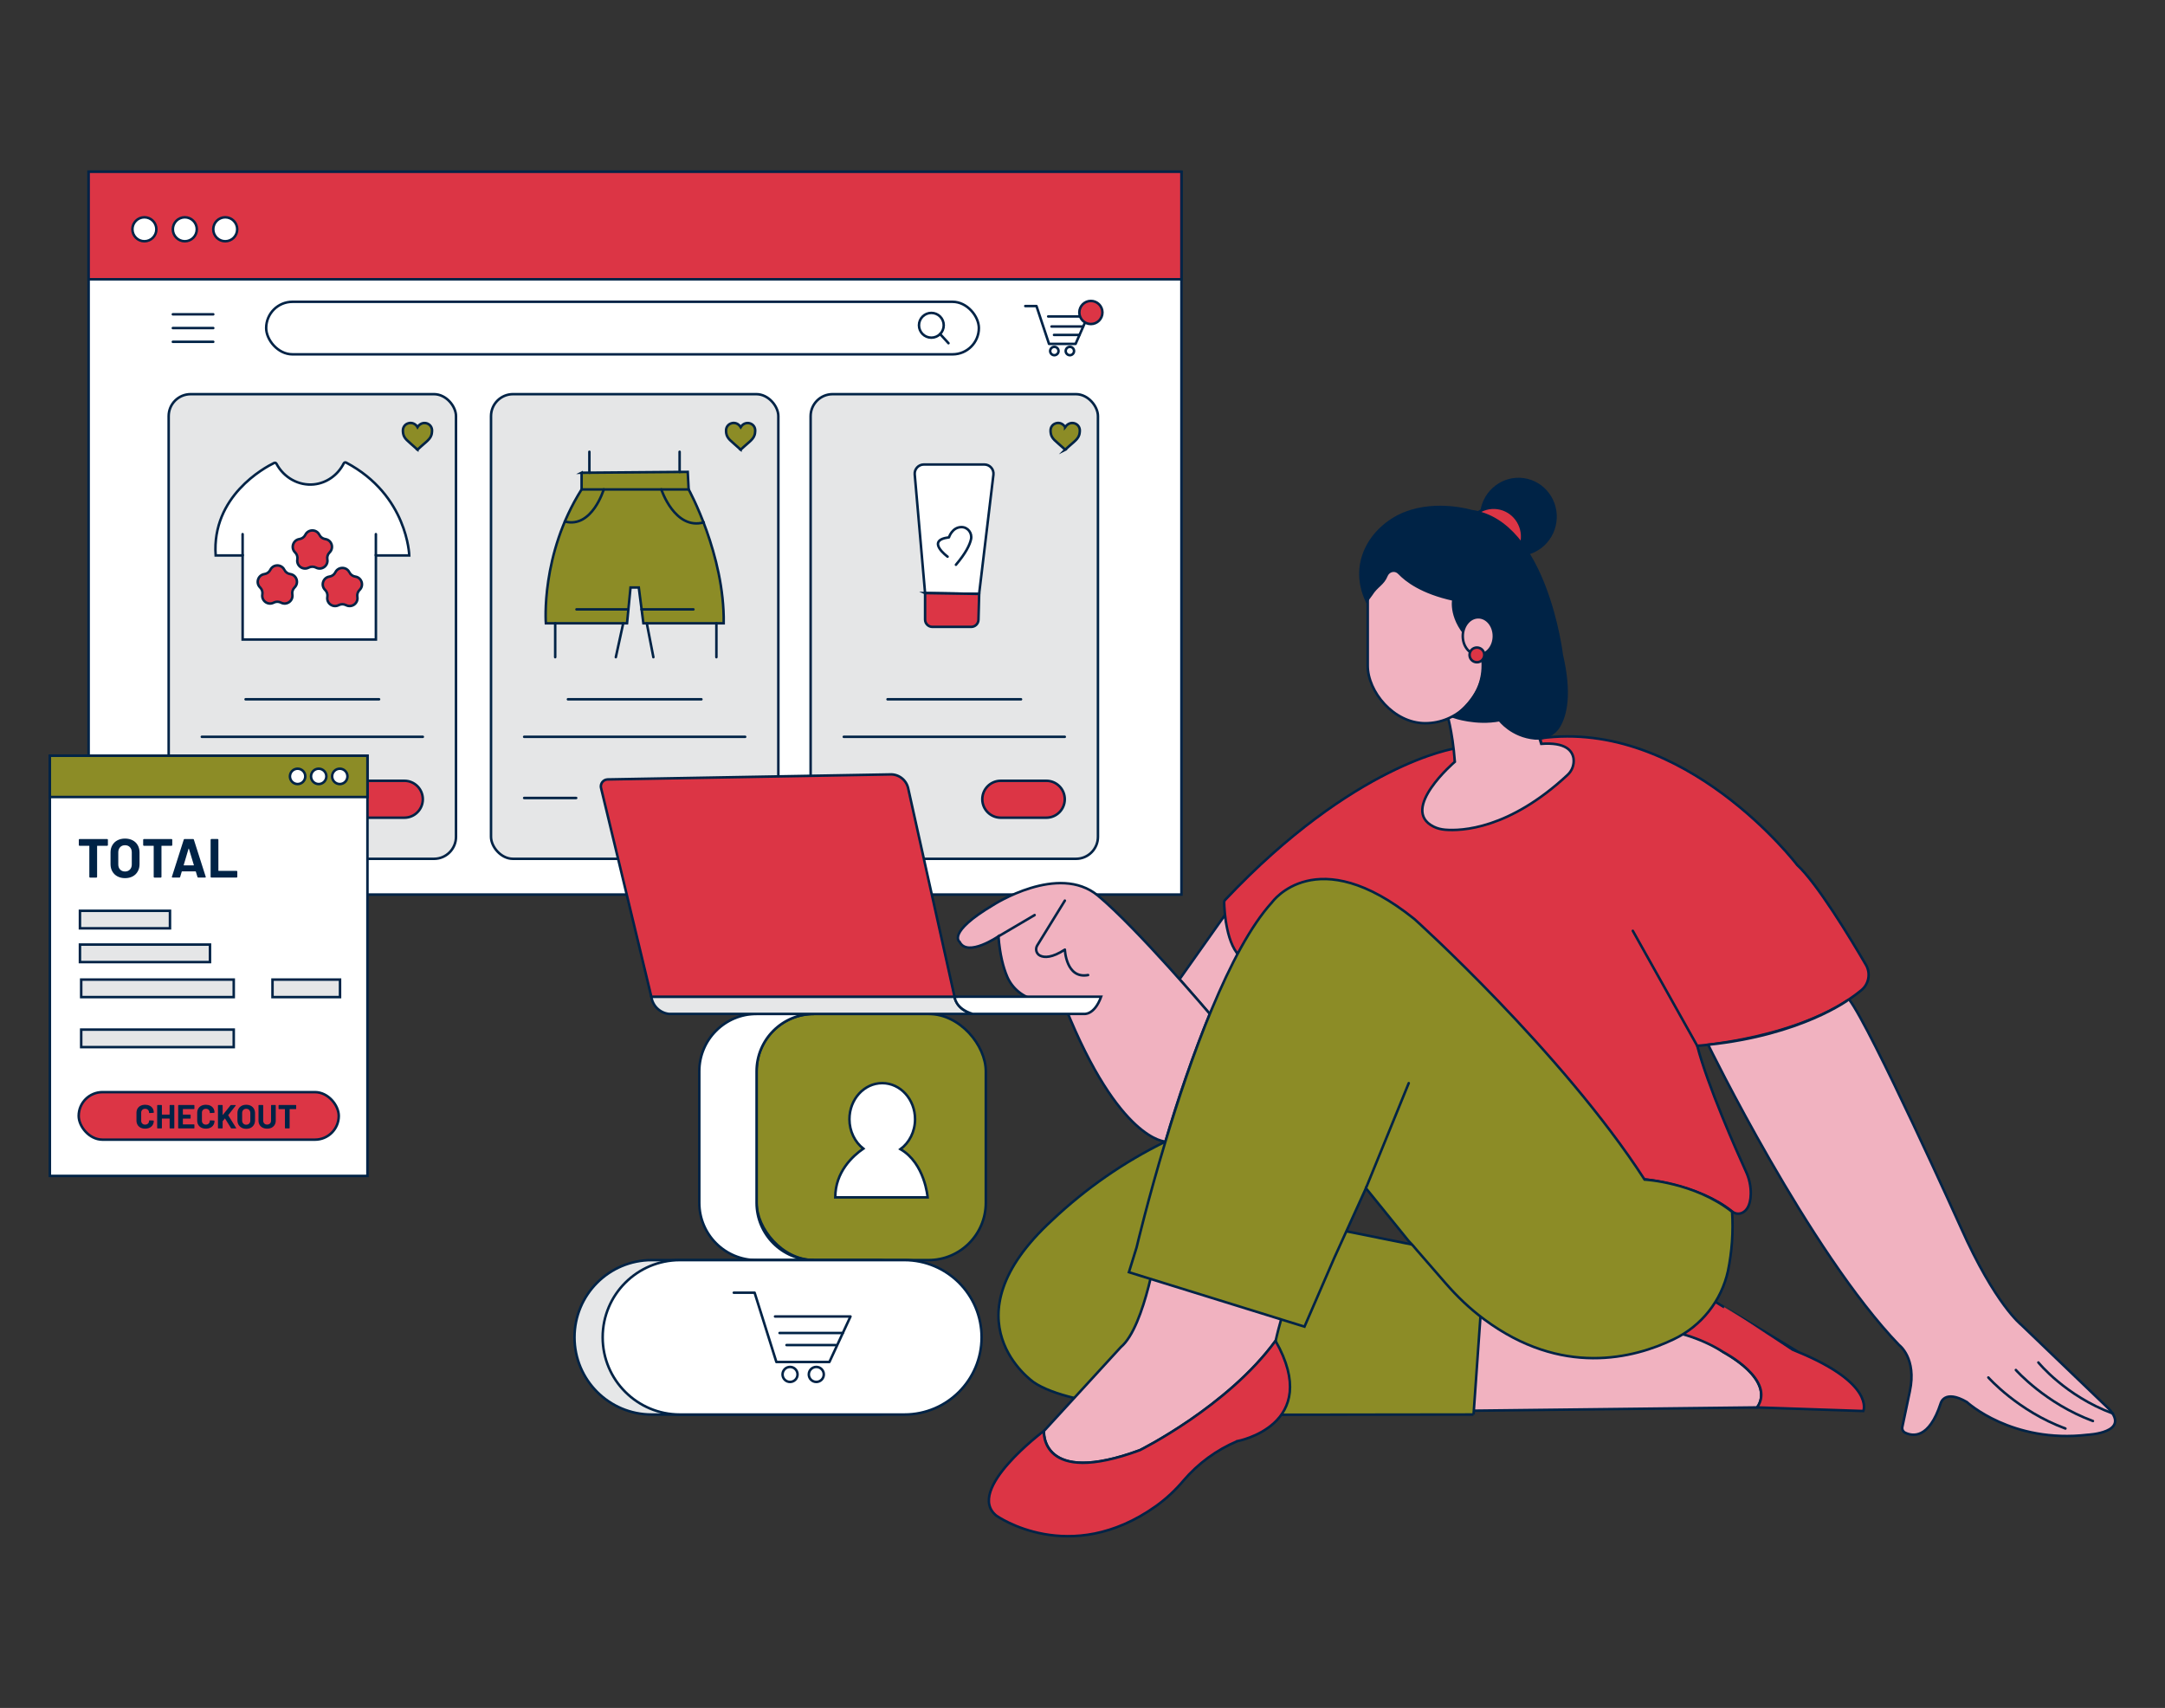 <?xml version="1.0" encoding="UTF-8"?>
<svg xmlns="http://www.w3.org/2000/svg" id="a" width="865.76" height="682.89" viewBox="0 0 865.76 682.89">
  <rect x="0" y="0" width="865.76" height="682.89" fill="#333333" stroke="none"/>
  <path d="M591.77,516.99s-10.45,2.43-7.9,36.43c0,0-5.95,12.05,3.73,10.64l115.05-1.33s8.59-9.49-13.57-22.15c0,0-14.17-11.4-42.49-10.24,0,0-13.87-1.2-17.27-7.82l-37.55-5.53Z" fill="#f1b2c0" stroke="#002346" stroke-miterlimit="10"></path>
  <path d="M647.16,496.76c-1.99-1.26-4.58-1.04-6.33,.53-6.09,5.42-18.44,18-11.51,25.23,0,0,3.11,6.91,17.27,7.82,0,0,23.6-1.79,42.49,10.24,0,0,21.24,11,13.57,22.15l42.48,1.44s4.72-10.84-26-23.59c.04,0-54.89-33.03-71.97-43.82Z" fill="#dc3545" stroke="#002346" stroke-miterlimit="10"></path>
  <path d="M589.26,565.56l-85.32,.11,6.5-79,56.37,11.37,26.8,5.75-4.35,61.77Z" fill="#8c8c26" stroke="#002346" stroke-miterlimit="10"></path>
  <path d="M489.83,365.87l-18.14,25.65,12.1,13.88,12-24.06s-4.09-4.7-5.96-15.47Z" fill="#f1b2c0" stroke="#002346" stroke-miterlimit="10"></path>
  <path d="M429.56,558.96l36.5-15.93,14.35-59.65-14.35-26.94c-16.61,8.14-31.89,18.74-45.33,31.45-43.54,39.94-7.31,64.81-7.31,64.81,3.74,2.55,9.39,4.61,16.14,6.26" fill="#8c8c26" stroke="#002346" stroke-miterlimit="10"></path>
  <rect x="35.44" y="68.67" width="437" height="289" fill="#fff" stroke="#002346" stroke-miterlimit="10"></rect>
  <rect x="35.44" y="68.67" width="437" height="43" fill="#dc3545" stroke="#002346" stroke-miterlimit="10"></rect>
  <rect x="324.16" y="157.6" width="114.9" height="185.78" rx="8.79" ry="8.79" fill="#e5e6e7" stroke="#002346" stroke-miterlimit="10"></rect>
  <rect x="196.35" y="157.6" width="114.9" height="185.78" rx="8.79" ry="8.79" fill="#e5e6e7" stroke="#002346" stroke-miterlimit="10"></rect>
  <rect x="67.45" y="157.6" width="114.9" height="185.78" rx="8.79" ry="8.79" fill="#e5e6e7" stroke="#002346" stroke-miterlimit="10"></rect>
  <rect x="302.55" y="405.4" width="91.66" height="98.42" rx="22.91" ry="22.91" fill="#8c8c26" stroke="#002346" stroke-miterlimit="10"></rect>
  <path d="M325.47,503.83h-22.92c-12.65,0-22.91-10.27-22.91-22.92v-52.59c0-12.65,10.26-22.91,22.91-22.92h22.92c-12.66,0-22.92,10.26-22.92,22.92h0v52.59c0,12.66,10.26,22.92,22.92,22.92h0Z" fill="#fff" stroke="#002346" stroke-miterlimit="10"></path>
  <path d="M260.61,503.83h89.79c17.05,0,30.87,13.82,30.87,30.87h0c0,17.05-13.82,30.87-30.87,30.87h-89.79c-17.05,0-30.87-13.82-30.87-30.87h0c0-17.05,13.82-30.87,30.87-30.87Z" fill="#e6e7e8" stroke="#002346" stroke-miterlimit="10"></path>
  <path d="M718.65,345.83c7.94,7.26,21.42,29.52,27.51,39.94,1.97,3.37,1.19,7.68-1.83,10.15-23.5,19.32-65.63,22.23-65.63,22.23,4.3,16.29,15.54,41.59,19.51,50.3,1.29,2.78,1.95,5.82,1.91,8.89-.1,5-1.91,6.92-3.57,7.63-1.28,.54-2.75,.32-3.83-.55-13.23-10.72-35-12.9-35-12.9l-161-88.38c-6.41-4.66-7.11-19.2-7.19-22.32,0-.37,.13-.73,.39-1,51.53-54.6,91.91-60.56,91.91-60.56v5.33l13.82,6,20.68-13.18-.39-2.21c58-8.03,102.71,50.63,102.71,50.63Z" fill="#dc3545" stroke="#002346" stroke-miterlimit="10"></path>
  <path d="M683.08,417.72s40.32,82.62,76.37,120.08c0,0,7.11,5.22,4.27,18.5l-3,14.25c-.19,.92,.26,1.86,1.11,2.28,2.87,1.42,9.53,2.73,14.25-11.79,0,0,1.42-5.69,10.43-.47,0,0,18,16.68,48.38,13.09,0,0,17.07-.76,8.54-10.24l-35.1-33.68s-10.43-8.06-24.19-38.89c0,0-35.86-79.64-44.73-91.28-.03,0-18.88,14.26-56.33,18.15Z" fill="#f1b2c0" stroke="#002346" stroke-miterlimit="10"></path>
  <path d="M466.06,456.44s-18.47-.15-40.1-53.85l-12.09-2.84c-4.94-1.16-9.08-4.56-11.09-9.23-1.56-3.62-2.94-8.79-3.51-16.15,0,0-12.39,8.49-15.52,2.23,0,0-5.36-3.58,13.42-14.76,0,0,26.09-16.87,41.88-3.74s44.73,47.29,44.73,47.29c-6.79,16.7-12.71,33.73-17.73,51.04Z" fill="#f1b2c0" stroke="#002346" stroke-miterlimit="10"></path>
  <path d="M578.51,284.94s2.29,6.87,3.27,19.64c0,0-22.3,19.03-8.52,25.92,1.45,.73,3.05,1.12,4.67,1.25,6.47,.54,25.52-.15,48.87-21.87,1.85-1.67,2.76-4.14,2.44-6.61-.49-3.17-3.19-6.57-12.92-5.86l-7-22.94-14.32-14.23-3.84,1.61-12.65,23.09Z" fill="#f1b2c0" stroke="#002346" stroke-miterlimit="10"></path>
  <path d="M517.33,514.53c-4.39,8.23-7.21,21.57-7.21,21.57-19.21,26.33-54.24,43.72-54.24,43.72-40.05,14.81-38.4-7.68-38.4-7.68l30.71-33.5c9.87-8.23,14.81-42.25,14.81-42.25,35.12-2.16,54.33,18.14,54.33,18.14Z" fill="#f1b2c0" stroke="#002346" stroke-miterlimit="10"></path>
  <path d="M494.75,576.23c-8.29,3.51-15.65,8.91-21.5,15.76-3.21,3.82-6.87,7.23-10.92,10.15-34.64,24.67-63.84,3.9-63.84,3.9-12.83-10.18,18.94-33.9,18.94-33.9,0,0-1.65,22.49,38.4,7.68,0,0,35-17.39,54.24-43.72,19.16,33.81-15.32,40.13-15.32,40.13Z" fill="#dc3545" stroke="#002346" stroke-miterlimit="10"></path>
  <path d="M271.87,503.83h89.79c17.05,0,30.87,13.82,30.87,30.87h0c0,17.05-13.82,30.87-30.87,30.87h-89.79c-17.05,0-30.87-13.82-30.87-30.87h0c0-17.05,13.82-30.87,30.87-30.87Z" fill="#fff" stroke="#002346" stroke-miterlimit="10"></path>
  <path d="M260.46,398.51c.49,3.62,3.37,6.46,7,6.88h121.4s-5.91-1.17-7.17-6.88h-121.23Z" fill="#e6e7e8" stroke="#002346" stroke-miterlimit="10"></path>
  <path d="M440.33,398.51h-58.6s.15,4.72,7.17,6.88h44.55s4.13,.68,6.88-6.88Z" fill="#fff" stroke="#002346" stroke-miterlimit="10"></path>
  <g>
    <circle cx="57.74" cy="91.67" r="4.79" fill="#fff" stroke="#002346" stroke-miterlimit="10"></circle>
    <circle cx="73.91" cy="91.67" r="4.79" fill="#fff" stroke="#002346" stroke-miterlimit="10"></circle>
    <circle cx="90.07" cy="91.67" r="4.79" fill="#fff" stroke="#002346" stroke-miterlimit="10"></circle>
  </g>
  <path d="M296.2,179.82c-.21-.2-.42-.41-.64-.6l-2.08-1.84c-.55-.48-1.11-1-1.62-1.48-.4-.39-.73-.84-1-1.33-.22-.44-.38-.91-.45-1.4-.06-.39-.08-.79-.06-1.18,.03-1.23,.83-2.31,2-2.7,1.15-.42,2.44-.11,3.28,.78,.22,.21,.4,.45,.56,.71v0c.31-.5,.73-.93,1.24-1.23,1.21-.7,2.75-.51,3.74,.48,.44,.45,.72,1.03,.8,1.65,.04,.33,.04,.67,0,1-.02,.4-.08,.8-.2,1.19-.17,.56-.46,1.09-.84,1.54-.39,.47-.82,.91-1.29,1.31-.69,.61-1.38,1.2-2.07,1.82-.47,.41-.93,.84-1.4,1.27l.03,.02Z" fill="#8c8c26" stroke="#002346" stroke-miterlimit="10"></path>
  <path d="M166.97,179.82l-.64-.6-2.09-1.84c-.55-.48-1.1-1-1.61-1.48-.4-.39-.74-.84-1-1.33-.23-.44-.37-.91-.44-1.4-.06-.39-.08-.79-.07-1.18,.04-1.23,.83-2.31,2-2.7,1.15-.42,2.45-.11,3.29,.78,.21,.21,.4,.45,.55,.71v0c.3-.51,.73-.93,1.24-1.23,1.21-.71,2.74-.51,3.73,.48,.44,.45,.72,1.03,.81,1.65,.04,.33,.04,.67,0,1-.02,.4-.09,.8-.2,1.19-.17,.56-.46,1.09-.84,1.54-.39,.47-.83,.91-1.29,1.31-.69,.61-1.39,1.2-2.08,1.82-.47,.41-.93,.84-1.39,1.27l.03,.02Z" fill="#8c8c26" stroke="#002346" stroke-miterlimit="10"></path>
  <path d="M425.96,179.82c-.21-.2-.42-.41-.64-.6l-2.08-1.84c-.55-.48-1.11-1-1.62-1.48-.4-.39-.73-.84-1-1.33-.23-.44-.37-.91-.44-1.4-.06-.39-.09-.79-.07-1.18,.03-1.23,.83-2.31,2-2.7,1.15-.42,2.44-.11,3.28,.78,.22,.21,.4,.45,.56,.71v.05l.05-.06c.3-.51,.73-.93,1.24-1.23,1.21-.7,2.74-.51,3.73,.48,.44,.45,.72,1.03,.81,1.65,.04,.33,.04,.67,0,1-.03,.4-.09,.8-.2,1.19-.18,.56-.46,1.09-.84,1.54-.4,.47-.83,.91-1.29,1.31-.69,.61-1.39,1.2-2.08,1.82-.47,.41-.93,.84-1.39,1.27l-.02,.02Z" fill="#8c8c26" stroke="#002346" stroke-miterlimit="10"></path>
  <path d="M143.48,312.18h18.22c4.08,0,7.38,3.3,7.38,7.38h0c0,4.08-3.3,7.38-7.38,7.38h-18.22c-4.08,0-7.38-3.3-7.38-7.38h0c0-4.08,3.3-7.38,7.38-7.38Z" fill="#dc3545" stroke="#002346" stroke-miterlimit="10"></path>
  <rect x="546.94" y="213.17" width="46" height="76" rx="23" ry="23" fill="#f1b2c0" stroke="#002346" stroke-miterlimit="10"></rect>
  <g>
    <ellipse cx="607.17" cy="206.65" rx="15.13" ry="14.87" transform="translate(319.63 779.95) rotate(-82.16)" fill="#002346" stroke="#002346" stroke-miterlimit="10"></ellipse>
    <ellipse cx="597.25" cy="214.62" rx="11.63" ry="11.44" transform="translate(303.17 777.02) rotate(-82.16)" fill="#dc3545" stroke="#002346" stroke-miterlimit="10"></ellipse>
    <path d="M559.48,229.14c2.82,3,9.1,7.84,21.71,10.59,0,0-1.74,8.09,7.28,16.67,2.62,2.49,4.33,5.85,4.63,9.5,.49,5.78-2.67,13.77-11.67,20.77,0,0,8.85,3.08,18.23,1.27,0,0,4.83,6.49,14.18,7.3,3.85,.33,7.67-1.54,9.65-4.92,2.64-4.5,4.65-12.94,1.06-28.37,0,0-6.33-53.51-36.21-57.62,0,0-13.47-4.08-26.09,.69-12.72,4.8-23.24,19.15-15.74,35.25l1.9-2.59c2.11-3.4,4.65-4.07,6.03-7.51,.14-.34,.34-.67,.58-.94h0c1.21-1.35,3.22-1.4,4.45-.09Z" fill="#002346" stroke="#002346" stroke-miterlimit="10"></path>
  </g>
  <line x1="678.7" y1="418.15" x2="652.94" y2="372.17" fill="none" stroke="#002346" stroke-linecap="round" stroke-linejoin="round"></line>
  <path d="M795.12,550.76s11.82,13.41,30.82,20.41" fill="none" stroke="#002346" stroke-linecap="round" stroke-linejoin="round"></path>
  <path d="M806.12,547.76s11.82,13.41,30.82,20.41" fill="none" stroke="#002346" stroke-linecap="round" stroke-linejoin="round"></path>
  <path d="M815.12,544.76s10.82,13.41,29.82,20.41" fill="none" stroke="#002346" stroke-linecap="round" stroke-linejoin="round"></path>
  <path d="M566.79,500.08c-1.14-1.39-2.33-2.73-3.57-4l-17-21-12.72,28-11.85,27.35-70.21-21.76,3.06-9.88c.16-.67,4.47-18.87,11.52-42.26,10-33.27,25.59-77,42.63-95.74,0,0,17.72-24.92,57,6.71,0,0,58.92,53,92,104.13,0,0,20.08,1.07,35,12.89,.51,7.92-.05,15.88-1.65,23.65-2.63,11.95-10.63,22.02-21.67,27.29-16.2,7.8-44.88,15.02-75.79-7.92-5.69-4.22-10.83-9.13-15.47-14.48l-11.28-12.98Z" fill="#8c8c26" stroke="#002346" stroke-miterlimit="10"></path>
  <line x1="399.28" y1="374.38" x2="413.74" y2="365.87" fill="none" stroke="#002346" stroke-linecap="round" stroke-linejoin="round"></line>
  <path d="M425.82,360.1l-11.03,17.9c-.88,1.43-.4,3.35,1.11,4.09,1.74,.86,4.78,.92,9.93-2.4,0,0,.46,11.85,9.29,10.16" fill="none" stroke="#002346" stroke-linecap="round" stroke-linejoin="round"></path>
  <path d="M334.02,478.74h36.93s-1.06-13.58-10.86-19.26c3.51-2.59,5.83-6.99,5.83-11.99,0-7.96-5.87-14.42-13.12-14.42s-13.12,6.45-13.12,14.42c0,4.86,2.2,9.15,5.55,11.77-4.23,2.93-11.22,9.3-11.22,19.48Z" fill="#fff" stroke="#002346" stroke-miterlimit="10"></path>
  <g>
    <polyline points="293.43 516.86 301.76 516.86 310.46 544.56 331.67 544.56 340.1 526.37 309.93 526.37" fill="none" stroke="#002346" stroke-linecap="round" stroke-linejoin="round"></polyline>
    <line x1="311.74" y1="532.98" x2="337.04" y2="532.98" fill="none" stroke="#002346" stroke-linecap="round" stroke-linejoin="round"></line>
    <line x1="314.52" y1="537.8" x2="334.18" y2="537.8" fill="none" stroke="#002346" stroke-linecap="round" stroke-linejoin="round"></line>
    <g>
      <circle cx="315.93" cy="549.54" r="3" fill="none" stroke="#002346" stroke-linecap="round" stroke-linejoin="round"></circle>
      <circle cx="326.43" cy="549.54" r="3" fill="none" stroke="#002346" stroke-linecap="round" stroke-linejoin="round"></circle>
    </g>
  </g>
  <rect x="106.44" y="120.67" width="285" height="21" rx="10.5" ry="10.5" fill="none" stroke="#002346" stroke-miterlimit="10"></rect>
  <g>
    <circle cx="372.44" cy="130.06" r="4.95" fill="#fff" stroke="#002346" stroke-miterlimit="10"></circle>
    <line x1="375.94" y1="133.56" x2="379.29" y2="137.23" fill="none" stroke="#002346" stroke-linecap="round" stroke-linejoin="round"></line>
  </g>
  <g>
    <line x1="69.12" y1="125.67" x2="85.28" y2="125.67" fill="none" stroke="#002346" stroke-linecap="round" stroke-linejoin="round"></line>
    <line x1="69.12" y1="136.67" x2="85.28" y2="136.67" fill="none" stroke="#002346" stroke-linecap="round" stroke-linejoin="round"></line>
    <line x1="69.12" y1="131.17" x2="85.28" y2="131.17" fill="none" stroke="#002346" stroke-linecap="round" stroke-linejoin="round"></line>
  </g>
  <g>
    <path d="M421.62,142.02c-.92,0-1.67-.75-1.67-1.67s.75-1.67,1.67-1.67,1.67,.75,1.67,1.67-.75,1.67-1.67,1.67Z" fill="none" stroke="#002346" stroke-linecap="round" stroke-linejoin="round"></path>
    <path d="M427.83,142.02c-.92,0-1.67-.75-1.67-1.67s.75-1.67,1.67-1.67,1.67,.75,1.67,1.67-.75,1.67-1.67,1.67Z" fill="none" stroke="#002346" stroke-linecap="round" stroke-linejoin="round"></path>
    <polyline points="410 122.37 414.47 122.37 419.49 137.49 430.12 137.49 434.94 126.53 419.16 126.53" fill="none" stroke="#002346" stroke-linecap="round" stroke-linejoin="round"></polyline>
    <line x1="420.49" y1="130.55" x2="433.12" y2="130.55" fill="none" stroke="#002346" stroke-linecap="round" stroke-linejoin="round"></line>
    <line x1="421.49" y1="133.91" x2="431.62" y2="133.91" fill="none" stroke="#002346" stroke-linecap="round" stroke-linejoin="round"></line>
    <circle cx="436.23" cy="124.94" r="4.62" fill="#dc3545" stroke="#002346" stroke-miterlimit="10"></circle>
  </g>
  <g>
    <path d="M109.63,185.1c-3.91,1.9-25.02,13.3-23.39,36.98h10.79v33.62h53.29v-33.62h13.34s-.62-24.09-25.23-37.12c-.35-.19-.79-.04-.97,.32-2.36,4.67-6.85,7.87-11.93,8.39-6.05,.62-12.01-2.66-14.98-8.26-.18-.34-.58-.48-.92-.32Z" fill="#fff" stroke="#002346" stroke-miterlimit="10"></path>
    <path d="M127.71,213.83h0c.46,.92,1.34,1.56,2.36,1.71h0c2.57,.37,3.59,3.53,1.73,5.34h0c-.74,.72-1.07,1.75-.9,2.77h0c.44,2.56-2.24,4.51-4.54,3.3h0c-.91-.48-2-.48-2.91,0h0c-2.3,1.21-4.98-.74-4.54-3.3h0c.17-1.02-.16-2.05-.9-2.77h0c-1.86-1.81-.83-4.96,1.73-5.34h0c1.02-.15,1.9-.79,2.36-1.71h0c1.15-2.33,4.46-2.33,5.61,0Z" fill="#dc3545" stroke="#002346" stroke-miterlimit="10"></path>
    <path d="M113.71,227.83h0c.46,.92,1.34,1.56,2.36,1.71h0c2.57,.37,3.59,3.53,1.73,5.34h0c-.74,.72-1.07,1.75-.9,2.77h0c.44,2.56-2.24,4.51-4.54,3.3h0c-.91-.48-2-.48-2.91,0h0c-2.3,1.21-4.98-.74-4.54-3.3h0c.17-1.02-.16-2.05-.9-2.77h0c-1.86-1.81-.83-4.96,1.73-5.34h0c1.02-.15,1.9-.79,2.36-1.71h0c1.15-2.33,4.46-2.33,5.61,0Z" fill="#dc3545" stroke="#002346" stroke-miterlimit="10"></path>
    <path d="M139.71,228.83h0c.46,.92,1.34,1.56,2.36,1.71h0c2.57,.37,3.59,3.53,1.73,5.34h0c-.74,.72-1.07,1.75-.9,2.77h0c.44,2.56-2.24,4.51-4.54,3.3h0c-.91-.48-2-.48-2.91,0h0c-2.3,1.21-4.98-.74-4.54-3.3h0c.17-1.02-.16-2.05-.9-2.77h0c-1.86-1.81-.83-4.96,1.73-5.34h0c1.02-.15,1.9-.79,2.36-1.71h0c1.15-2.33,4.46-2.33,5.61,0Z" fill="#dc3545" stroke="#002346" stroke-miterlimit="10"></path>
  </g>
  <line x1="97.02" y1="222.08" x2="97.02" y2="213.57" fill="none" stroke="#002346" stroke-linecap="round" stroke-linejoin="round"></line>
  <line x1="150.31" y1="222.08" x2="150.31" y2="213.57" fill="none" stroke="#002346" stroke-linecap="round" stroke-linejoin="round"></line>
  <g>
    <line x1="98.21" y1="279.6" x2="151.58" y2="279.6" fill="none" stroke="#002346" stroke-linecap="round" stroke-linejoin="round"></line>
    <line x1="80.71" y1="294.6" x2="169.08" y2="294.6" fill="none" stroke="#002346" stroke-linecap="round" stroke-linejoin="round"></line>
    <line x1="80.71" y1="319.06" x2="101.51" y2="319.06" fill="none" stroke="#002346" stroke-linecap="round" stroke-linejoin="round"></line>
  </g>
  <g>
    <path d="M400.19,312.18h18.22c4.08,0,7.38,3.3,7.38,7.38h0c0,4.08-3.3,7.38-7.38,7.38h-18.22c-4.08,0-7.38-3.3-7.38-7.38h0c0-4.08,3.3-7.38,7.38-7.38Z" fill="#dc3545" stroke="#002346" stroke-miterlimit="10"></path>
    <g>
      <line x1="354.92" y1="279.6" x2="408.29" y2="279.6" fill="none" stroke="#002346" stroke-linecap="round" stroke-linejoin="round"></line>
      <line x1="337.42" y1="294.6" x2="425.79" y2="294.6" fill="none" stroke="#002346" stroke-linecap="round" stroke-linejoin="round"></line>
      <line x1="337.42" y1="319.06" x2="358.22" y2="319.06" fill="none" stroke="#002346" stroke-linecap="round" stroke-linejoin="round"></line>
    </g>
  </g>
  <g>
    <line x1="227.11" y1="279.6" x2="280.48" y2="279.6" fill="none" stroke="#002346" stroke-linecap="round" stroke-linejoin="round"></line>
    <line x1="209.61" y1="294.6" x2="297.98" y2="294.6" fill="none" stroke="#002346" stroke-linecap="round" stroke-linejoin="round"></line>
    <line x1="209.61" y1="319.06" x2="230.41" y2="319.06" fill="none" stroke="#002346" stroke-linecap="round" stroke-linejoin="round"></line>
  </g>
  <g>
    <path d="M232.57,189.02l42.45-.35,.37,7.02s14.39,26.06,14.01,53.52h-32.12l-1.84-14.31h-3.3l-1.4,14.31h-32.46s-2.16-27.5,14.29-53.52v-6.67Z" fill="#8c8c26" stroke="#002346" stroke-miterlimit="10"></path>
    <line x1="232.57" y1="195.69" x2="275.39" y2="195.69" fill="none" stroke="#002346" stroke-linecap="round" stroke-linejoin="round"></line>
    <path d="M241.44,195.67s-4.72,15.71-15.57,12.85" fill="none" stroke="#002346" stroke-linecap="round" stroke-linejoin="round"></path>
    <path d="M264.44,195.67s5.4,16.39,16.99,13.2" fill="none" stroke="#002346" stroke-linecap="round" stroke-linejoin="round"></path>
    <line x1="235.69" y1="189.02" x2="235.69" y2="180.63" fill="none" stroke="#002346" stroke-linecap="round" stroke-linejoin="round"></line>
    <line x1="271.77" y1="188.7" x2="271.77" y2="180.63" fill="none" stroke="#002346" stroke-linecap="round" stroke-linejoin="round"></line>
    <line x1="222.02" y1="249.21" x2="222.02" y2="262.76" fill="none" stroke="#002346" stroke-linecap="round" stroke-linejoin="round"></line>
    <line x1="249.22" y1="249.21" x2="246.26" y2="262.76" fill="none" stroke="#002346" stroke-linecap="round" stroke-linejoin="round"></line>
    <line x1="261.28" y1="262.76" x2="258.66" y2="249.28" fill="none" stroke="#002346" stroke-linecap="round" stroke-linejoin="round"></line>
    <line x1="286.48" y1="249.21" x2="286.48" y2="262.76" fill="none" stroke="#002346" stroke-linecap="round" stroke-linejoin="round"></line>
    <line x1="251.29" y1="243.65" x2="230.53" y2="243.65" fill="none" stroke="#002346" stroke-linecap="round" stroke-linejoin="round"></line>
    <line x1="277.29" y1="243.65" x2="256.53" y2="243.65" fill="none" stroke="#002346" stroke-linecap="round" stroke-linejoin="round"></line>
  </g>
  <g>
    <path d="M369.93,237.14l-4.14-47.44c-.19-2.14,1.5-3.98,3.64-3.98h24.2c2.19,0,3.89,1.92,3.63,4.09l-5.72,47.65-21.63-.33Z" fill="#fff" stroke="#002346" stroke-miterlimit="10"></path>
    <path d="M369.93,237.14v10.58c0,1.62,1.31,2.93,2.93,2.93h15.5c1.59,0,2.88-1.26,2.92-2.85l.28-10.33-21.63-.33Z" fill="#dc3545" stroke="#002346" stroke-miterlimit="10"></path>
    <path d="M378.93,222.57s-9.01-6.54,.55-7.72c0,0,1.23-4.05,4.97-4.1,2.55-.03,4.39,2.36,3.85,4.85-.49,2.23-2.05,5.52-6.03,10.21" fill="none" stroke="#002346" stroke-linecap="round" stroke-linejoin="round"></path>
  </g>
  <path d="M381.7,398.51h-121.24l-20.06-83.24c-.46-1.48,.36-3.05,1.84-3.51,.21-.07,.43-.11,.64-.12l112.89-2c3.5-.24,6.64,2.12,7.4,5.54l18.53,83.33Z" fill="#dc3545" stroke="#002346" stroke-miterlimit="10"></path>
  <g>
    <rect x="19.94" y="302.17" width="127" height="168" fill="#fff" stroke="#002346" stroke-miterlimit="10"></rect>
    <rect x="19.94" y="302.17" width="127" height="16.5" fill="#8c8c26" stroke="#002346" stroke-miterlimit="10"></rect>
    <g>
      <circle cx="119.01" cy="310.42" r="3.07" fill="#fff" stroke="#002346" stroke-miterlimit="10"></circle>
      <circle cx="127.44" cy="310.42" r="3.07" fill="#fff" stroke="#002346" stroke-miterlimit="10"></circle>
      <circle cx="135.88" cy="310.42" r="3.07" fill="#fff" stroke="#002346" stroke-miterlimit="10"></circle>
    </g>
    <g>
      <g>
        <path d="M43.07,335.55c.05,.05,.08,.12,.08,.19v2.16c0,.07-.03,.14-.08,.19-.05,.05-.11,.08-.19,.08h-3.94c-.07,0-.11,.04-.11,.11v12.34c0,.07-.03,.14-.08,.19-.05,.05-.11,.08-.19,.08h-2.57c-.07,0-.14-.03-.19-.08-.05-.05-.08-.11-.08-.19v-12.34c0-.07-.04-.11-.11-.11h-3.83c-.07,0-.14-.03-.19-.08-.05-.05-.08-.11-.08-.19v-2.16c0-.07,.03-.13,.08-.19,.05-.05,.11-.08,.19-.08h11.09c.07,0,.14,.03,.19,.08Z" fill="#002346"></path>
        <path d="M46.97,350.41c-.87-.47-1.55-1.12-2.04-1.97-.48-.84-.73-1.81-.73-2.92v-4.71c0-1.08,.24-2.05,.73-2.88,.48-.84,1.16-1.49,2.04-1.95,.87-.46,1.88-.69,3.02-.69s2.17,.23,3.05,.69c.87,.46,1.55,1.11,2.03,1.95,.48,.84,.73,1.8,.73,2.88v4.71c0,1.1-.24,2.08-.73,2.93-.48,.85-1.16,1.51-2.03,1.97-.87,.46-1.89,.69-3.05,.69s-2.15-.24-3.02-.71Zm4.98-2.73c.5-.51,.75-1.2,.75-2.05v-4.84c0-.85-.25-1.54-.74-2.06-.49-.52-1.15-.78-1.97-.78s-1.46,.26-1.95,.78c-.49,.52-.74,1.21-.74,2.06v4.84c0,.85,.25,1.53,.74,2.05,.49,.51,1.14,.77,1.95,.77s1.46-.26,1.96-.77Z" fill="#002346"></path>
        <path d="M68.81,335.55c.05,.05,.08,.12,.08,.19v2.16c0,.07-.03,.14-.08,.19-.05,.05-.11,.08-.19,.08h-3.94c-.07,0-.11,.04-.11,.11v12.34c0,.07-.03,.14-.08,.19-.05,.05-.11,.08-.19,.08h-2.57c-.07,0-.14-.03-.19-.08-.05-.05-.08-.11-.08-.19v-12.34c0-.07-.04-.11-.11-.11h-3.83c-.07,0-.14-.03-.19-.08-.05-.05-.08-.11-.08-.19v-2.16c0-.07,.03-.13,.08-.19,.05-.05,.11-.08,.19-.08h11.09c.07,0,.14,.03,.19,.08Z" fill="#002346"></path>
        <path d="M78.97,350.65l-.66-2.16c-.03-.06-.07-.09-.11-.09h-5.41s-.08,.03-.11,.09l-.64,2.16c-.04,.15-.14,.22-.29,.22h-2.79c-.09,0-.15-.03-.2-.08-.04-.05-.05-.13-.02-.23l4.75-14.87c.04-.15,.14-.22,.29-.22h3.45c.15,0,.24,.07,.29,.22l4.75,14.87s.02,.07,.02,.11c0,.13-.08,.2-.24,.2h-2.79c-.15,0-.24-.07-.29-.22Zm-5.41-4.64h3.87c.09,0,.12-.04,.09-.13l-1.98-6.53c-.01-.06-.04-.08-.07-.08-.03,0-.05,.03-.07,.08l-1.94,6.53c-.02,.09,.01,.13,.09,.13Z" fill="#002346"></path>
        <path d="M84.3,350.79c-.05-.05-.08-.11-.08-.19v-14.87c0-.07,.03-.13,.08-.19,.05-.05,.11-.08,.19-.08h2.57c.07,0,.14,.03,.19,.08,.05,.05,.08,.12,.08,.19v12.36c0,.07,.04,.11,.11,.11h7.19c.07,0,.14,.03,.19,.08,.05,.05,.08,.11,.08,.19v2.13c0,.07-.03,.14-.08,.19-.05,.05-.11,.08-.19,.08h-10.14c-.07,0-.14-.03-.19-.08Z" fill="#002346"></path>
      </g>
      <rect x="31.97" y="364.17" width="36" height="7" fill="#e5e6e7" stroke="#002346" stroke-miterlimit="10"></rect>
      <rect x="31.97" y="377.67" width="52" height="7" fill="#e5e6e7" stroke="#002346" stroke-miterlimit="10"></rect>
      <rect x="32.47" y="391.67" width="61" height="7" fill="#e5e6e7" stroke="#002346" stroke-miterlimit="10"></rect>
      <rect x="32.47" y="411.67" width="61" height="7" fill="#e5e6e7" stroke="#002346" stroke-miterlimit="10"></rect>
      <rect x="108.97" y="391.67" width="27" height="7" fill="#e5e6e7" stroke="#002346" stroke-miterlimit="10"></rect>
      <rect x="31.47" y="436.67" width="104" height="19" rx="9.5" ry="9.5" fill="#dc3545" stroke="#002346" stroke-miterlimit="10"></rect>
      <g>
        <path d="M56.21,450.87c-.53-.27-.93-.65-1.21-1.14-.29-.49-.43-1.05-.43-1.7v-3.08c0-.64,.14-1.21,.43-1.7,.28-.49,.69-.87,1.21-1.13s1.13-.4,1.83-.4,1.29,.13,1.81,.38,.93,.62,1.21,1.08,.43,1.01,.43,1.62c0,.08-.05,.13-.16,.15l-1.56,.09h-.03c-.09,0-.13-.05-.13-.15,0-.47-.15-.85-.43-1.13-.29-.28-.67-.43-1.14-.43s-.87,.14-1.15,.43c-.29,.29-.43,.66-.43,1.13v3.22c0,.46,.14,.84,.43,1.12,.29,.29,.67,.43,1.15,.43s.85-.14,1.14-.43c.29-.29,.43-.66,.43-1.12,0-.1,.05-.15,.16-.15l1.56,.07s.08,.01,.11,.04c.03,.03,.05,.06,.05,.09,0,.61-.15,1.16-.43,1.63s-.69,.84-1.21,1.09-1.12,.39-1.81,.39-1.3-.14-1.83-.41Z" fill="#002346"></path>
        <path d="M67.88,441.87s.07-.05,.11-.05h1.56s.08,.02,.11,.05,.05,.07,.05,.11v9.03s-.02,.08-.05,.11-.07,.05-.11,.05h-1.56s-.08-.02-.11-.05-.05-.07-.05-.11v-3.69s-.02-.07-.07-.07h-2.95s-.07,.02-.07,.07v3.69s-.02,.08-.05,.11-.07,.05-.11,.05h-1.56s-.08-.02-.11-.05c-.03-.03-.05-.07-.05-.11v-9.03s.02-.08,.05-.11c.03-.03,.07-.05,.11-.05h1.56s.08,.02,.11,.05,.05,.07,.05,.11v3.59s.02,.07,.07,.07h2.95s.07-.02,.07-.07v-3.59s.02-.08,.05-.11Z" fill="#002346"></path>
        <path d="M77.69,443.39s-.07,.05-.11,.05h-4.38s-.07,.02-.07,.07v2.07s.02,.07,.07,.07h2.87s.08,.02,.11,.05,.05,.07,.05,.11v1.29s-.02,.08-.05,.11-.07,.05-.11,.05h-2.87s-.07,.02-.07,.07v2.16s.02,.07,.07,.07h4.38s.08,.02,.11,.05c.03,.03,.05,.07,.05,.11v1.29s-.02,.08-.05,.11c-.03,.03-.07,.05-.11,.05h-6.17s-.08-.02-.11-.05c-.03-.03-.05-.07-.05-.11v-9.03s.02-.08,.05-.11c.03-.03,.07-.05,.11-.05h6.17s.08,.02,.11,.05c.03,.03,.05,.07,.05,.11v1.29s-.02,.08-.05,.11Z" fill="#002346"></path>
        <path d="M80.5,450.87c-.53-.27-.93-.65-1.21-1.14-.29-.49-.43-1.05-.43-1.7v-3.08c0-.64,.14-1.21,.43-1.7,.28-.49,.69-.87,1.21-1.13s1.13-.4,1.83-.4,1.29,.13,1.81,.38,.93,.62,1.21,1.08,.43,1.01,.43,1.62c0,.08-.05,.13-.16,.15l-1.56,.09h-.03c-.09,0-.13-.05-.13-.15,0-.47-.15-.85-.43-1.13-.29-.28-.67-.43-1.14-.43s-.87,.14-1.15,.43c-.29,.29-.43,.66-.43,1.13v3.22c0,.46,.14,.84,.43,1.12,.29,.29,.67,.43,1.15,.43s.85-.14,1.14-.43c.29-.29,.43-.66,.43-1.12,0-.1,.05-.15,.16-.15l1.56,.07s.08,.01,.11,.04c.03,.03,.05,.06,.05,.09,0,.61-.15,1.16-.43,1.63s-.69,.84-1.21,1.09-1.12,.39-1.81,.39-1.3-.14-1.83-.41Z" fill="#002346"></path>
        <path d="M87.21,451.12s-.05-.07-.05-.11v-9.03s.02-.08,.05-.11c.03-.03,.07-.05,.11-.05h1.56s.08,.02,.11,.05,.05,.07,.05,.11v3.74s0,.04,.03,.05c.02,0,.04,0,.05-.02l3.08-3.83c.05-.06,.12-.09,.2-.09h1.76c.07,0,.12,.02,.13,.06,.02,.04,0,.09-.03,.14l-2.98,3.81s-.03,.07-.01,.09l3.15,5.06c.02,.05,.03,.09,.03,.09,0,.06-.04,.09-.13,.09h-1.76c-.09,0-.15-.04-.19-.11l-2.38-3.84s-.02-.03-.04-.03-.04,0-.05,.03l-.84,1.05s-.03,.06-.03,.08v2.66s-.02,.08-.05,.11-.07,.05-.11,.05h-1.56s-.08-.02-.11-.05Z" fill="#002346"></path>
        <path d="M96.63,450.89c-.53-.28-.94-.68-1.24-1.19-.29-.51-.44-1.1-.44-1.77v-2.86c0-.66,.15-1.24,.44-1.75,.29-.51,.71-.9,1.24-1.18,.53-.28,1.14-.42,1.84-.42s1.32,.14,1.85,.42c.53,.28,.94,.67,1.23,1.18,.29,.51,.44,1.09,.44,1.75v2.86c0,.67-.15,1.26-.44,1.78-.29,.52-.71,.91-1.23,1.2-.53,.28-1.15,.42-1.85,.42s-1.31-.14-1.84-.43Zm3.02-1.66c.3-.31,.45-.73,.45-1.24v-2.94c0-.52-.15-.93-.45-1.25-.3-.32-.7-.47-1.19-.47s-.88,.16-1.18,.47c-.3,.32-.45,.73-.45,1.25v2.94c0,.52,.15,.93,.45,1.24,.3,.31,.69,.47,1.18,.47s.89-.16,1.19-.47Z" fill="#002346"></path>
        <path d="M105.01,450.87c-.52-.27-.93-.64-1.21-1.13-.29-.48-.43-1.04-.43-1.68v-6.09s.02-.08,.05-.11,.07-.05,.11-.05h1.56s.08,.02,.11,.05c.03,.03,.05,.07,.05,.11v6.1c0,.47,.15,.85,.43,1.14s.67,.43,1.14,.43,.85-.14,1.14-.43c.29-.29,.43-.67,.43-1.14v-6.1s.02-.08,.05-.11,.07-.05,.11-.05h1.56s.08,.02,.11,.05,.05,.07,.05,.11v6.09c0,.63-.15,1.19-.43,1.68-.29,.49-.69,.86-1.21,1.13-.52,.27-1.12,.4-1.81,.4s-1.29-.13-1.81-.4Z" fill="#002346"></path>
        <path d="M118.39,441.87s.05,.07,.05,.11v1.31s-.02,.08-.05,.11c-.03,.03-.07,.05-.11,.05h-2.39s-.07,.02-.07,.07v7.49s-.02,.08-.05,.11c-.03,.03-.07,.05-.11,.05h-1.56s-.08-.02-.11-.05c-.03-.03-.05-.07-.05-.11v-7.49s-.02-.07-.07-.07h-2.32s-.08-.02-.11-.05-.05-.07-.05-.11v-1.31s.02-.08,.05-.11,.07-.05,.11-.05h6.73s.08,.02,.11,.05Z" fill="#002346"></path>
      </g>
    </g>
  </g>
  <line x1="546.22" y1="475.08" x2="563.34" y2="433.07" fill="none" stroke="#002346" stroke-linecap="round" stroke-linejoin="round"></line>
  <ellipse cx="591.16" cy="254.33" rx="6.22" ry="7.52" fill="#f1b2c0" stroke="#002346" stroke-miterlimit="10"></ellipse>
  <circle cx="590.6" cy="261.85" r="2.95" fill="#dc3545" stroke="#002346" stroke-miterlimit="10"></circle>
</svg>

